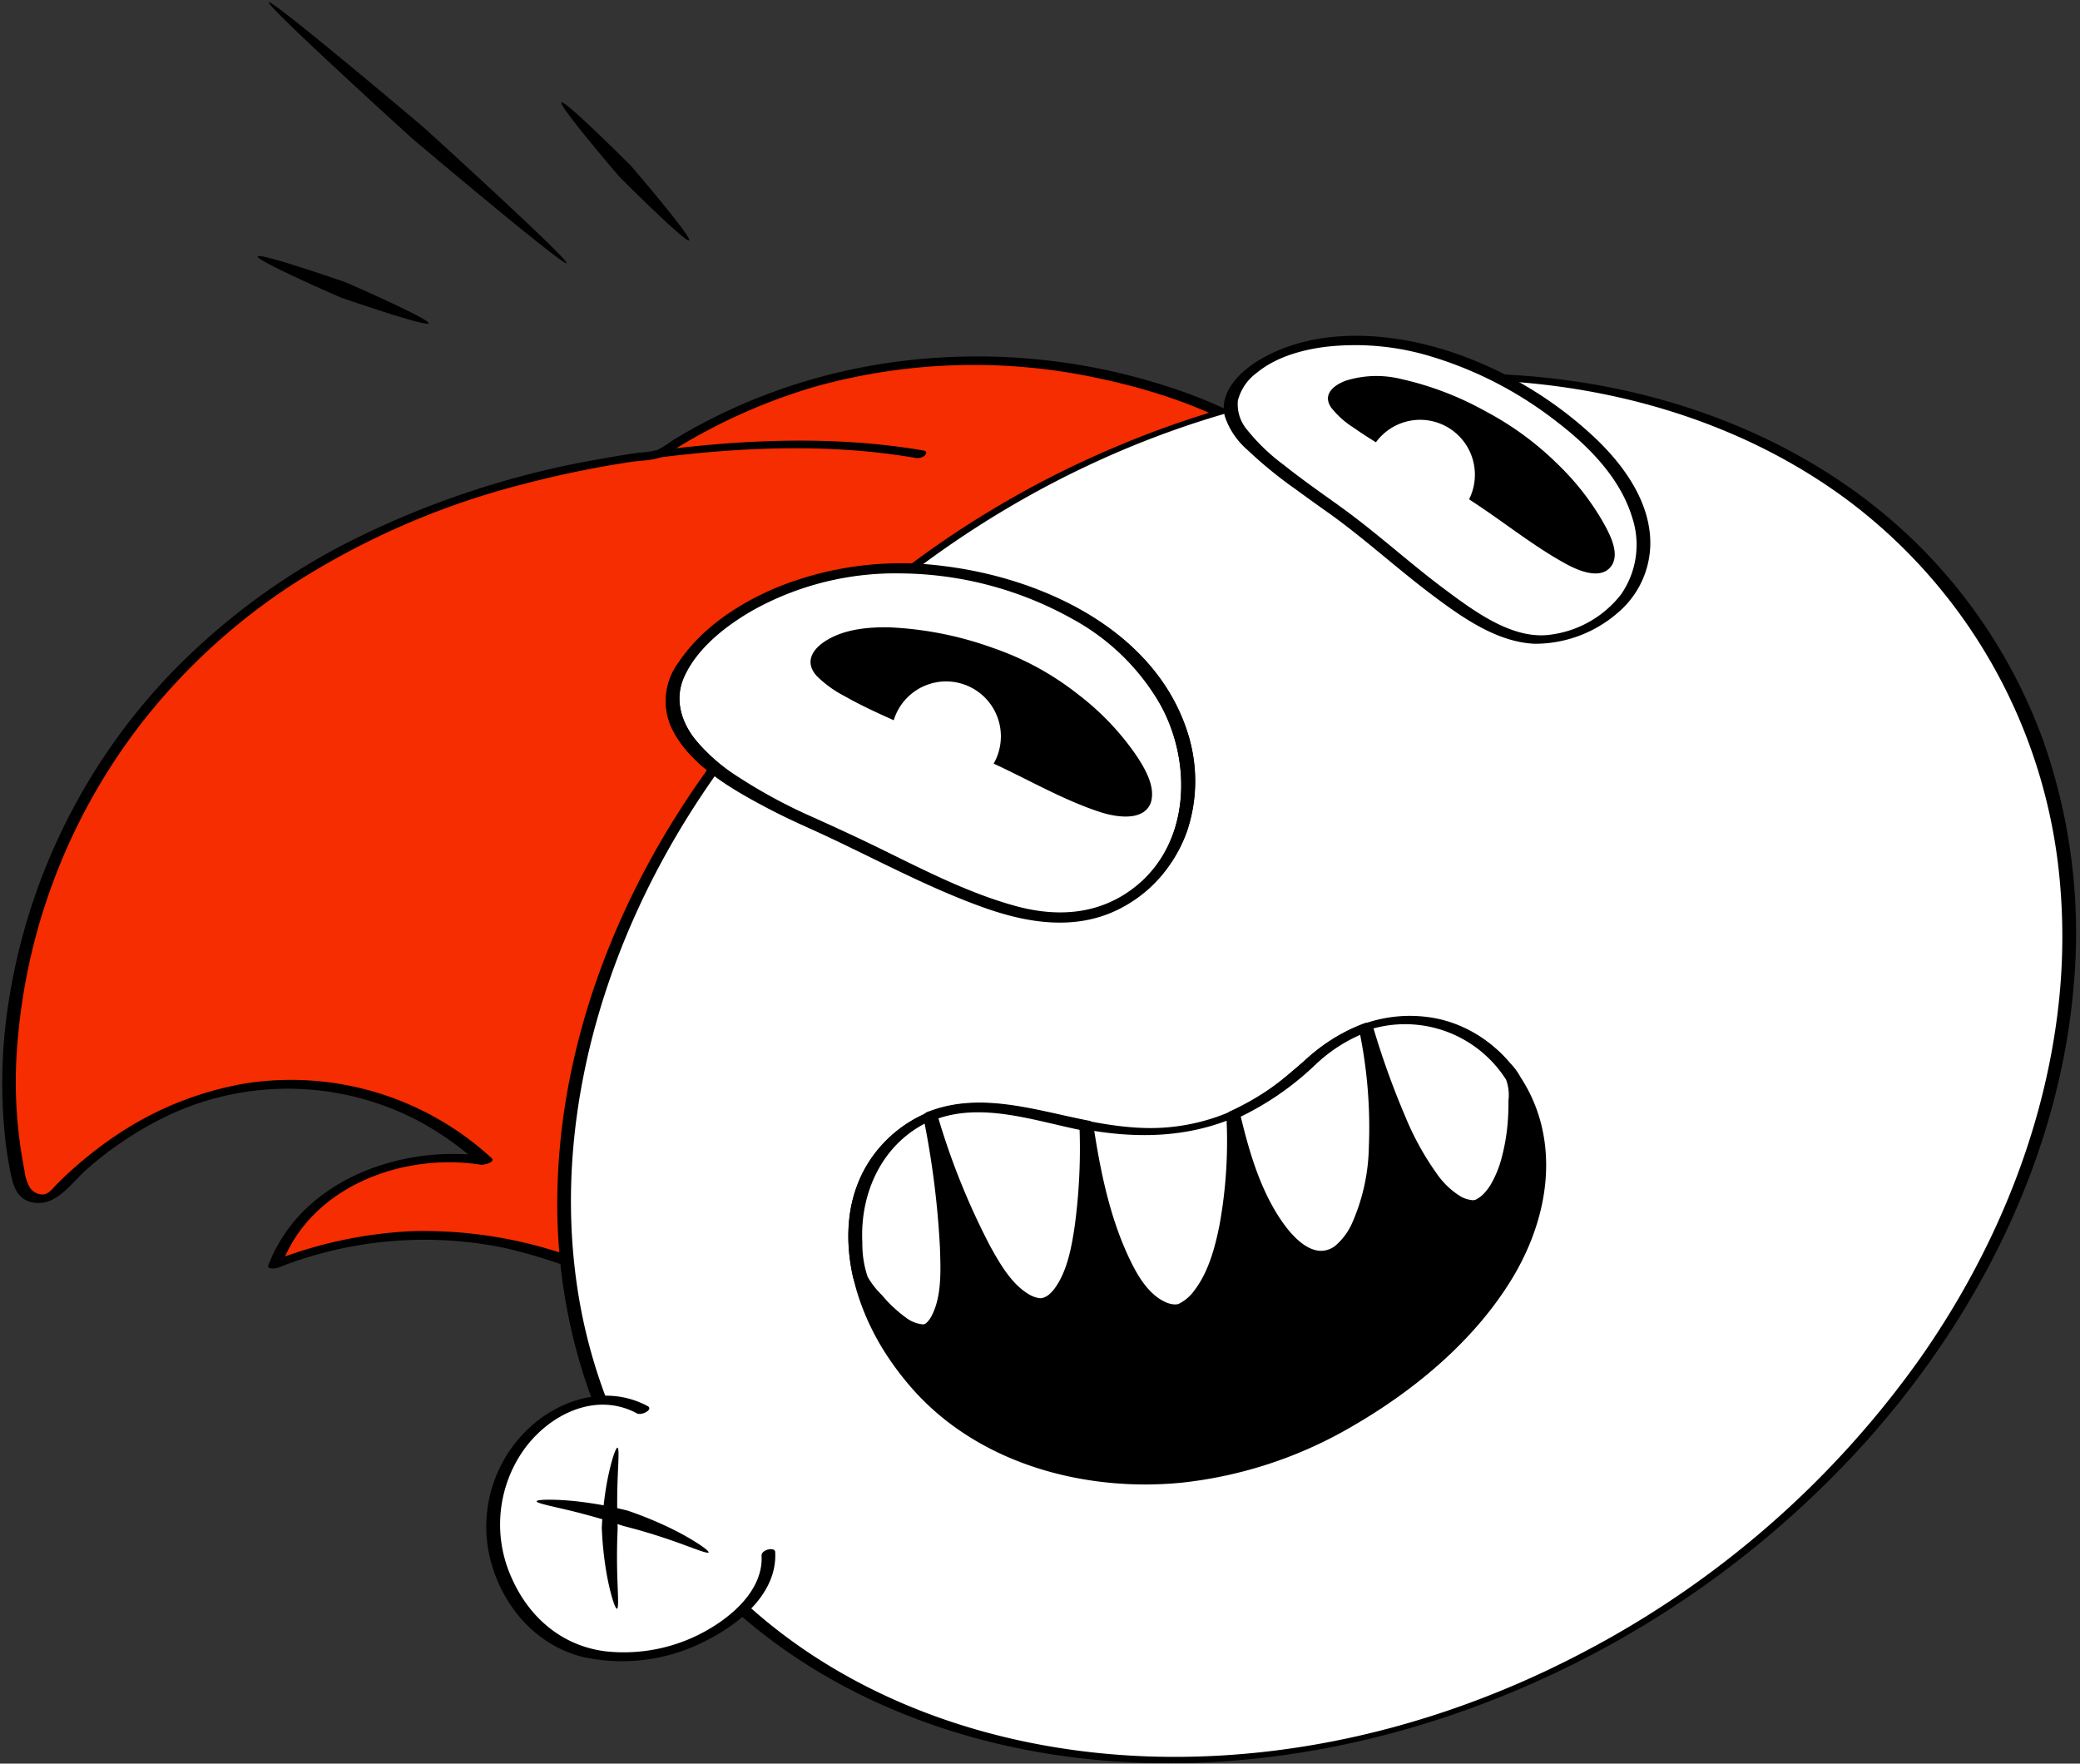 <?xml version="1.0" encoding="UTF-8"?> <svg xmlns="http://www.w3.org/2000/svg" width="138" height="117" fill="none"><rect width="100%" height="100%" fill="#333333" stroke="none"/><path d="M87.855 32.335c-4.886-6.496-26.263-13.984-44.106-2.226C5.096 35.056-1.996 64.835 1.333 78.473a1.409 1.409 0 0 0 1.012 1.01 1.402 1.402 0 0 0 1.37-.4c8.616-8.972 20.387-9.398 28.477-2.076-5.561-.922-11.974 1.611-13.928 6.878 14.44-5.634 25.316 2.388 30.782 6.002 6.596-3.837 38.809-57.552 38.809-57.552z" fill="#F52D00"></path><path d="M88.271 32.15a14.847 14.847 0 0 0-4.153-3.514 31.447 31.447 0 0 0-6.656-2.994 40.937 40.937 0 0 0-17.956-1.648 38.535 38.535 0 0 0-9.943 2.69 37.891 37.891 0 0 0-4.9 2.507 7.386 7.386 0 0 1-1.039.657 6.628 6.628 0 0 1-1.29.188 75.52 75.52 0 0 0-2.498.411 59.314 59.314 0 0 0-16.992 5.654 44.476 44.476 0 0 0-11.686 8.757A40.439 40.439 0 0 0 .63 66.115a34.562 34.562 0 0 0-.266 9.6c.08.673.187 1.343.32 2.008.188.934.422 1.844 1.499 2.049 1.548.294 2.553-1.303 3.565-2.192a23.44 23.44 0 0 1 4.303-3.016 18.646 18.646 0 0 1 17.843-.131 20.51 20.51 0 0 1 3.875 2.76l.69-.451c-5.672-.907-12.473 1.467-14.654 7.193-.12.314.537.204.64.164a26.394 26.394 0 0 1 15.074-1.303 35.47 35.47 0 0 1 10.864 4.534c1.463.886 2.877 1.847 4.303 2.79a.681.681 0 0 0 .643-.074 11.85 11.85 0 0 0 2.683-2.509c1.322-1.505 2.546-3.099 3.743-4.706 3.383-4.543 6.545-9.254 9.662-13.984a764.527 764.527 0 0 0 10.312-16.08A1300.922 1300.922 0 0 0 86.936 34.58c.464-.689.894-1.4 1.287-2.133.014-.03.036-.06.053-.09.234-.386-.68-.328-.85-.047a695.557 695.557 0 0 1-3.238 5.347 1365.467 1365.467 0 0 1-8.007 12.98 1042.756 1042.756 0 0 1-10.21 16.021c-3.192 4.886-6.429 9.747-9.853 14.472-1.282 1.767-2.587 3.521-3.98 5.203a21.515 21.515 0 0 1-2.873 3.038 4.47 4.47 0 0 1-.512.356l.644-.075c-2.93-1.938-5.848-3.872-9.065-5.308a29.163 29.163 0 0 0-13.142-2.662 28.828 28.828 0 0 0-9.114 1.988l.64.164c1.966-5.165 8.067-7.383 13.201-6.562.144.023 1.003-.17.69-.451a19.672 19.672 0 0 0-7.594-4.335 19.636 19.636 0 0 0-8.717-.613 21.964 21.964 0 0 0-8.58 3.44 26.133 26.133 0 0 0-3.891 3.192c-.263.262-.546.686-.94.735a1.024 1.024 0 0 1-.869-.406 2.732 2.732 0 0 1-.392-1.18 30.381 30.381 0 0 1-.436-8.798 39.477 39.477 0 0 1 2.35-10.385A39.946 39.946 0 0 1 9.395 47.96a41.394 41.394 0 0 1 10.124-9.261 52.072 52.072 0 0 1 15.211-6.585 66.286 66.286 0 0 1 4.648-1.048 66.903 66.903 0 0 1 2.482-.422c.753-.115 1.691-.077 2.344-.488a38.12 38.12 0 0 1 9.854-4.5 39.206 39.206 0 0 1 18.785-.571c4.555.962 9.384 2.662 12.97 5.745.598.505 1.14 1.071 1.62 1.69.208.273 1.08-.05.838-.368z" fill="#000"></path><path d="M43.688 30.357c5.592-.709 11.465-.945 17.045.02a.759.759 0 0 0 .64-.172c.107-.133.131-.277-.084-.314-5.724-.99-11.74-.754-17.475-.027-.434.055-.754.572-.126.493z" fill="#000"></path><path d="M137.139 65.317c-1.231 15.25-10.802 31.072-26.708 41.378-22.907 14.836-50.82 12.963-64.726-3.606a34.057 34.057 0 0 1-2.618-3.54c-8.007-12.428-7.248-28.439.487-42.552A59.849 59.849 0 0 1 55.847 41.53a65.22 65.22 0 0 1 8.419-6.48A64.227 64.227 0 0 1 77.77 28.38a58.929 58.929 0 0 1 7.211-2.066c18.819-4.136 37.343 1.474 46.628 15.888 4.453 6.912 6.191 14.926 5.53 23.115z" fill="#fff"></path><path d="M136.695 65.438c-.734 8.877-4.205 17.4-9.29 24.654a63.373 63.373 0 0 1-22.176 19.423c-8.386 4.448-17.798 7.039-27.31 7.036-8.45 0-17.016-2.124-24.117-6.813a35.374 35.374 0 0 1-9.843-9.756 35.47 35.47 0 0 1-5.349-12.8c-2.052-10.268.382-20.978 5.319-30.073 5.237-9.647 13.296-17.653 22.682-23.26 9.281-5.54 20.01-8.795 30.852-8.649 8.929.121 17.953 2.635 25.173 8.02a35.444 35.444 0 0 1 9.514 10.809 35.527 35.527 0 0 1 4.44 13.712c.277 2.557.312 5.134.104 7.697-.013.17.881.057.905-.243a38.426 38.426 0 0 0-2.038-16.057 35.217 35.217 0 0 0-7.702-12.387c-6.268-6.519-14.861-10.282-23.731-11.503-10.301-1.418-20.93.44-30.44 4.54a64.757 64.757 0 0 0-26.33 20.684c-6.318 8.542-10.46 18.973-10.384 29.704.07 10.057 4.167 19.77 11.648 26.534 6.292 5.69 14.458 8.897 22.81 9.9 9.268 1.112 18.772-.399 27.445-3.771a65.427 65.427 0 0 0 24.907-17.184c6.176-6.895 10.876-15.272 12.892-24.355.446-2.011.754-4.05.923-6.104.014-.17-.88-.058-.904.242z" fill="#000"></path><path d="M53.896 54.617c9.734 4.34 15.897 8.867 21.6 4.51 5.703-4.357 4.737-15.588-7.528-19.93-10.81-3.83-19.493.434-22.49 4.758-1.785 2.579-1.669 6.165 8.418 10.662z" fill="#fff"></path><path d="M53.634 54.922c3.9 1.745 7.67 3.881 11.704 5.31 2.874 1.018 6.02 1.51 8.857.103 4.477-2.22 6.092-7.477 4.488-12.066-2.304-6.587-9.61-9.925-16.07-10.717a21.904 21.904 0 0 0-11.027 1.402c-2.516 1.043-5.02 2.676-6.56 4.977a4.285 4.285 0 0 0-.516 4.237c1.118 2.489 3.875 4.093 6.166 5.316.968.517 1.959.99 2.96 1.438.378.17 1.047-.375.522-.61a34.92 34.92 0 0 1-5.177-2.77 12.146 12.146 0 0 1-2.882-2.524c-.937-1.202-1.349-2.662-.706-4.1.877-1.963 2.852-3.47 4.669-4.494a19.455 19.455 0 0 1 9.646-2.385 23.73 23.73 0 0 1 11.496 3.052 14.984 14.984 0 0 1 5.9 5.87c1.985 3.761 1.788 8.92-1.672 11.773-2.332 1.922-5.16 2.153-7.996 1.385-3.576-.968-6.899-2.814-10.228-4.396-1.012-.48-2.03-.95-3.052-1.408-.378-.173-1.047.373-.522.607z" fill="#000"></path><path d="M53.531 54.835c3.9 1.744 7.67 3.88 11.704 5.31 2.85 1.01 5.973 1.517 8.808.169a9.057 9.057 0 0 0 4.704-5.127c.75-2.21.74-4.607-.03-6.808-2.233-6.597-9.553-9.954-15.987-10.742a22.145 22.145 0 0 0-10.984 1.342c-2.557 1.033-5.101 2.659-6.693 4.969a4.222 4.222 0 0 0-.58 4.148c1.057 2.457 3.783 4.047 6.017 5.255a45.536 45.536 0 0 0 3.043 1.485c.266.119 1.093-.27.721-.437-2.852-1.278-6.082-2.778-8.09-5.28-.976-1.216-1.424-2.706-.807-4.191.813-1.956 2.77-3.464 4.536-4.498a19.01 19.01 0 0 1 9.675-2.467c6.509.03 14.282 2.823 17.496 8.918 2 3.789 1.865 8.902-1.542 11.856a7.63 7.63 0 0 1-3.717 1.807c-1.41.186-2.843.075-4.208-.326-3.6-.94-6.948-2.82-10.291-4.408-1.013-.481-2.03-.95-3.052-1.409-.268-.123-1.095.268-.723.434z" fill="#000"></path><path d="M88.501 33.79c4.486 3.186 10.157 9.301 14.414 8.574 6.474-1.106 9.548-8.125.367-14.9-9.182-6.775-17.712-5.31-20.522-2.615-2.81 2.694-.124 4.777 5.741 8.941z" fill="#fff"></path><path d="M88.146 34.027c2.378 1.7 4.534 3.687 6.87 5.441 1.948 1.463 4.286 3.137 6.816 3.24a8.378 8.378 0 0 0 5.619-2.16 6.065 6.065 0 0 0 2.027-4.954c-.179-2.563-1.84-4.816-3.635-6.526A25.958 25.958 0 0 0 97 23.599c-4.165-1.537-9.517-2.092-13.493.31-1.236.747-2.642 2.107-2.248 3.698.286.861.8 1.63 1.485 2.223a28.616 28.616 0 0 0 3.22 2.63c.724.53 1.453 1.054 2.186 1.572.275.195 1.096-.2.71-.474-1.259-.895-2.523-1.787-3.732-2.749a12.87 12.87 0 0 1-2.362-2.267 2.616 2.616 0 0 1-.637-1.972 3.287 3.287 0 0 1 1.246-1.831c1.244-1.033 2.925-1.511 4.495-1.722a17.3 17.3 0 0 1 7.04.62 25.498 25.498 0 0 1 8.384 4.347c2.11 1.617 4.189 3.712 4.988 6.322a5.767 5.767 0 0 1-.735 5.13 7.061 7.061 0 0 1-4.697 2.67c-2.491.345-5.031-1.553-6.91-2.946-2.418-1.792-4.632-3.85-7.082-5.599-.276-.204-1.097.19-.712.466z" fill="#000"></path><path d="M42.611 93.524c-5.536-3.073-13.517 5.242-8.106 13.079 4.735 6.855 16.835 1.79 16.472-3.525l-8.366-9.554z" fill="#fff"></path><path d="M42.967 93.282c-2.575-1.39-5.606-.55-7.708 1.309a8.952 8.952 0 0 0-2.566 3.942 8.973 8.973 0 0 0-.215 4.704c.732 3.167 2.98 5.876 6.173 6.683 2.774.614 5.675.232 8.197-1.08 2.208-1.103 4.734-3.146 4.583-5.885-.019-.354-.926-.153-.904.243.115 2.082-1.648 3.752-3.273 4.748a11.158 11.158 0 0 1-7.076 1.603c-2.9-.361-5.088-2.253-6.245-4.899a8.585 8.585 0 0 1 .868-8.538c1.69-2.304 4.746-3.81 7.458-2.347.305.164 1.12-.262.708-.484v.001z" fill="#000"></path><path d="M40.936 106.723c-.14.029-.52-1.255-.735-2.594a23.449 23.449 0 0 1-.222-1.86c-.037-.516-.051-.869-.053-.892-.002-.023.015-.376.06-.89.044-.513.124-1.19.234-1.857.222-1.336.609-2.618.75-2.588.14.03.02 1.344-.01 2.66a42.638 42.638 0 0 0-.005 1.818l.024.86-.03.861a41.688 41.688 0 0 0-.006 1.818c.02 1.318.137 2.634-.007 2.664z" fill="#000"></path><path d="M47.012 102.989c-.072.128-1.422-.458-2.818-.922a41.04 41.04 0 0 0-1.939-.597l-.928-.248-.914-.295c-.53-.172-1.24-.367-1.951-.555-1.423-.372-2.872-.627-2.86-.775.011-.147 1.5-.15 2.996.041.747.097 1.495.222 2.057.347.562.124.944.22.968.224a25.25 25.25 0 0 1 2.854 1.167c1.362.658 2.605 1.487 2.535 1.613zm-9.416-85.526c-.19.22-10.07-8.122-10.228-8.258-.157-.136-9.72-8.827-9.528-9.048.191-.222 10.064 8.115 10.221 8.252.157.138 9.727 8.835 9.535 9.054zm8.123-1.519c-.213.198-4.554-4.144-4.621-4.217-.068-.073-4.06-4.734-3.847-4.93.213-.196 4.551 4.141 4.619 4.214.067.073 4.062 4.735 3.85 4.933zm-17.28 5.504c-.106.272-5.777-1.693-5.865-1.726-.089-.033-5.587-2.439-5.479-2.71.108-.273 5.774 1.69 5.864 1.726.09.037 5.586 2.44 5.48 2.71zM75.906 53.331c-.736 2.146-6.091-1.443-11.9-3.88-5.725-2.4-10.597-4.413-9.725-6.05 1.068-2.002 5.53-2.212 11.485-.156 5.955 2.056 10.875 7.94 10.14 10.086z" fill="#000"></path><path d="M75.46 53.411c-.187.495-.386.43-.885.333a10.506 10.506 0 0 1-2.073-.695c-1.88-.794-3.692-1.75-5.54-2.618-2.136-1.005-4.334-1.868-6.494-2.82-1.625-.717-3.344-1.435-4.776-2.508-.791-.592-1.48-1.388-.62-2.245.953-.95 2.592-.92 3.831-.854a21.308 21.308 0 0 1 11.472 4.137 17.918 17.918 0 0 1 3.955 3.99c.59.849 1.474 2.184 1.129 3.283-.055.175.819.072.892-.16.342-1.091-.428-2.343-1.008-3.206a17.684 17.684 0 0 0-3.78-3.955 19.051 19.051 0 0 0-5.647-3.096 23.202 23.202 0 0 0-6.903-1.379c-1.442-.028-3.078.125-4.312.949-.89.593-1.29 1.434-.502 2.289a7.487 7.487 0 0 0 1.84 1.327c.948.54 1.937 1.003 2.928 1.45 2.431 1.097 4.92 2.059 7.332 3.199 2.196 1.038 4.361 2.278 6.676 3.035.984.323 2.886.678 3.376-.613.061-.16-.802-.076-.891.157zm31.085-15.946c-.824 1.49-5.083-2.29-9.833-5.28-4.683-2.948-9.646-5.26-7.778-6.509 1.464-.979 4.931-.602 9.842 2.127 4.911 2.73 8.592 8.173 7.769 9.662z" fill="#000"></path><path d="M106.126 37.47c-.018.03-.1.145-.076.12.039-.036.124-.02.017-.024a2.037 2.037 0 0 1-.66-.187 11.059 11.059 0 0 1-1.752-.958c-1.521-.966-2.975-2.037-4.465-3.051-1.697-1.155-3.449-2.216-5.214-3.263a27.674 27.674 0 0 1-4.196-2.748c-.598-.524-1.253-1.367-.194-1.767.983-.372 2.204-.138 3.189.09a20.92 20.92 0 0 1 9.426 5.158 17.5 17.5 0 0 1 3.201 3.95c.397.697 1.109 1.914.691 2.74-.112.221.764.14.9-.128.425-.837-.227-2.029-.624-2.745a17.35 17.35 0 0 0-3.015-3.858 20.379 20.379 0 0 0-4.823-3.53 20.724 20.724 0 0 0-5.55-2.12 6.814 6.814 0 0 0-3.699.107c-.81.306-1.565.917-.956 1.793.417.525.92.974 1.488 1.327.796.564 1.633 1.066 2.468 1.567 2.073 1.243 4.154 2.464 6.153 3.827 1.794 1.223 3.533 2.582 5.439 3.627.818.45 2.419 1.163 3.09.065.198-.332-.697-.225-.838.008zM61.292 92.32c6.421 6.901 21.396 9.645 34.608-2.71 7.129-6.666 7.351-13.709 4.571-17.963v-.006c-2.118-3.232-5.97-4.852-9.845-3.469a10.72 10.72 0 0 0-3.715 2.33 18.22 18.22 0 0 1-5.091 3.471c-3.516 1.544-6.748 1.28-9.747.704-3.778-.724-7.191-1.935-10.348-.635-.91.38-1.742.925-2.453 1.608-2.297 2.148-3.058 5.584-2.157 9.243a17.027 17.027 0 0 0 4.177 7.426z" fill="#000"></path><path d="M60.876 92.508c4.414 4.71 11.285 6.477 17.552 5.85 4.02-.439 7.9-1.732 11.383-3.792 4.064-2.358 7.991-5.63 10.466-9.672 1.856-3.032 2.85-6.714 1.994-10.236-.82-3.365-3.346-6.287-6.847-7.068a9.129 9.129 0 0 0-6.014.792c-2.24 1.107-3.843 3.096-5.956 4.405a13.429 13.429 0 0 1-7.118 2.049c-2.44-.005-4.805-.61-7.177-1.108-2.215-.47-4.552-.858-6.774-.21a8.504 8.504 0 0 0-4.891 3.795c-2.235 3.817-1.093 8.66 1.099 12.215a19.604 19.604 0 0 0 2.281 2.982c.245.267 1.108-.08.834-.378-2.925-3.178-5.151-7.606-4.347-12.04a7.802 7.802 0 0 1 3.169-5.058c1.966-1.381 4.28-1.421 6.567-1.046 2.288.374 4.517 1.032 6.823 1.305 2.145.285 4.326.125 6.407-.47a16.748 16.748 0 0 0 5.69-3.11 34.068 34.068 0 0 1 2.85-2.348A8.607 8.607 0 0 1 92 68.09c3.754-.677 7.276 1.717 8.763 5.047 1.311 2.932 1.103 6.302-.092 9.236-1.71 4.201-5.141 7.515-8.761 10.113A28.759 28.759 0 0 1 80.9 97.42c-6.068 1.227-12.871.094-17.733-3.913a15.69 15.69 0 0 1-1.46-1.376c-.246-.267-1.108.083-.832.376z" fill="#000"></path><path d="M90.629 68.172c5.631 18.612 10.523 11.188 9.845 3.475v-.006c-2.118-3.23-5.97-4.852-9.845-3.469z" fill="#fff"></path><path d="M90.173 68.294c1.003 3.302 2.118 6.827 4.14 9.669.834 1.174 2.06 2.426 3.634 2.015 1.343-.35 2.056-1.658 2.457-2.89.263-.835.434-1.696.509-2.569.045-.466.068-.935.072-1.404a6.594 6.594 0 0 0-.055-1.511 3.065 3.065 0 0 0-.703-1.028 9.057 9.057 0 0 0-1.08-1.088 8.682 8.682 0 0 0-2.576-1.513 9.002 9.002 0 0 0-6.115.044c-.12.042-.356.17-.253.321.102.151.479.024.592-.015a7.933 7.933 0 0 1 5.123.092 7.957 7.957 0 0 1 4.004 3.206c.163.444.217.92.158 1.39.005.436-.006.872-.039 1.308a12.995 12.995 0 0 1-.385 2.381 7.075 7.075 0 0 1-.74 1.86 3.433 3.433 0 0 1-.508.664c-.132.13-.281.24-.443.329a.473.473 0 0 1-.351.052 1.843 1.843 0 0 1-.703-.234 5.298 5.298 0 0 1-1.606-1.54 18.734 18.734 0 0 1-2.053-3.722 54.393 54.393 0 0 1-2.176-6.06c-.081-.273-.983-.022-.903.243z" fill="#000"></path><path d="M86.912 70.502a18.22 18.22 0 0 1-5.092 3.471c3.69 15.766 11.93 9.998 8.807-5.8a10.72 10.72 0 0 0-3.715 2.33z" fill="#fff"></path><path d="M86.53 70.38a18.06 18.06 0 0 1-4.912 3.342c-.137.06-.296.206-.256.373.571 2.423 1.31 4.919 2.664 7.033.707 1.107 1.732 2.294 3.116 2.469 1.226.155 2.284-.587 2.955-1.557.984-1.417 1.36-3.229 1.545-4.915a30.316 30.316 0 0 0-.57-9.074c-.04-.207-.383-.227-.53-.173a11.874 11.874 0 0 0-4.013 2.502.245.245 0 0 0 .112.417.654.654 0 0 0 .64-.172 10.276 10.276 0 0 1 3.417-2.16l-.531-.173c.54 2.565.759 5.187.651 7.806a13.065 13.065 0 0 1-1.13 5.086 4.262 4.262 0 0 1-.983 1.358c-.275.27-.642.426-1.027.437-1.033.023-2.013-1.07-2.602-1.916-1.474-2.116-2.223-4.732-2.81-7.213l-.256.375a19.384 19.384 0 0 0 5.27-3.6.245.245 0 0 0-.11-.417.653.653 0 0 0-.64.172z" fill="#000"></path><path d="M72.074 74.679c2.694 17.975 10.326 14.292 9.746-.704-3.515 1.542-6.747 1.278-9.746.704z" fill="#fff"></path><path d="M71.622 74.8c.43 2.835 1 5.724 2.145 8.366.567 1.306 1.361 2.88 2.702 3.54a2.81 2.81 0 0 0 3.054-.545c1.124-.991 1.672-2.565 2.04-3.972a28.9 28.9 0 0 0 .71-8.337c-.007-.188-.562-.035-.617-.012-3.007 1.297-6.134 1.23-9.294.632-.227-.043-1.047.325-.575.414 3.461.657 6.916.635 10.198-.78l-.617-.011a30.903 30.903 0 0 1-.464 7.202c-.3 1.494-.738 3.124-1.69 4.347-.264.36-.61.653-1.008.853a.385.385 0 0 1-.13.031c-.069.008-.139.008-.209.003a1.746 1.746 0 0 1-.595-.174c-1.22-.583-1.967-2.029-2.496-3.198-1.222-2.7-1.808-5.688-2.247-8.602-.036-.226-.947-.027-.907.243z" fill="#000"></path><path d="M61.727 74.045c5.705 18.084 10.711 14.747 10.348.636-3.779-.726-7.192-1.937-10.348-.636z" fill="#fff"></path><path d="M61.275 74.164a51.132 51.132 0 0 0 3.34 8.445c.715 1.357 1.603 2.958 2.95 3.784a2.234 2.234 0 0 0 2.793-.235c.975-.914 1.364-2.38 1.635-3.641.489-2.593.671-5.235.543-7.87-.005-.189-.134-.27-.303-.302-3.512-.682-7.202-1.968-10.705-.575a.342.342 0 0 0-.212.474c.126.2.441.141.615.072 3.19-1.268 6.804.079 9.991.698l-.303-.302a38.33 38.33 0 0 1-.33 6.724c-.203 1.328-.476 2.838-1.264 3.964a2.458 2.458 0 0 1-.416.47c-.103.09-.221.16-.35.206a.636.636 0 0 1-.4.025 1.87 1.87 0 0 1-.5-.182c-1.223-.661-2.04-2.122-2.688-3.292a47.55 47.55 0 0 1-3.49-8.706c-.134-.421-1.038-.174-.906.243z" fill="#000"></path><path d="M61.725 74.045c-.91.38-1.742.925-2.453 1.608-2.297 2.148-3.058 5.584-2.157 9.243 5.13 6.77 7.181 2.953 4.61-10.851z" fill="#fff"></path><path d="M61.533 73.81a8.584 8.584 0 0 0-3.611 2.893 8.618 8.618 0 0 0-1.59 4.352c-.07.806-.054 1.617.046 2.42.052.425.125.847.219 1.265.087.309.248.59.47.821.57.745 1.219 1.427 1.934 2.033.871.711 2.094 1.26 3.1.47 1.095-.862 1.146-2.728 1.18-3.983.09-3.4-.488-6.828-1.105-10.157-.069-.37-.976-.144-.905.242.576 2.832.94 5.702 1.09 8.588.047 1.431.14 3.214-.545 4.53-.086.173-.2.33-.337.464a.395.395 0 0 1-.227.113 2.181 2.181 0 0 1-1.134-.441 8.83 8.83 0 0 1-1.61-1.508 5.444 5.444 0 0 1-.945-1.213 6.858 6.858 0 0 1-.35-2.26c-.177-3.435 1.43-6.788 4.701-8.163.576-.244.061-.65-.38-.466z" fill="#000"></path><path d="M62.77 52.492a3.638 3.638 0 0 0 3.634-3.643 3.639 3.639 0 0 0-3.634-3.644 3.639 3.639 0 0 0-3.633 3.644 3.638 3.638 0 0 0 3.633 3.643zM94.22 35.136a3.639 3.639 0 0 0 3.633-3.643 3.638 3.638 0 0 0-3.633-3.643 3.639 3.639 0 0 0-3.634 3.643 3.639 3.639 0 0 0 3.633 3.643z" fill="#fff"></path></svg> 